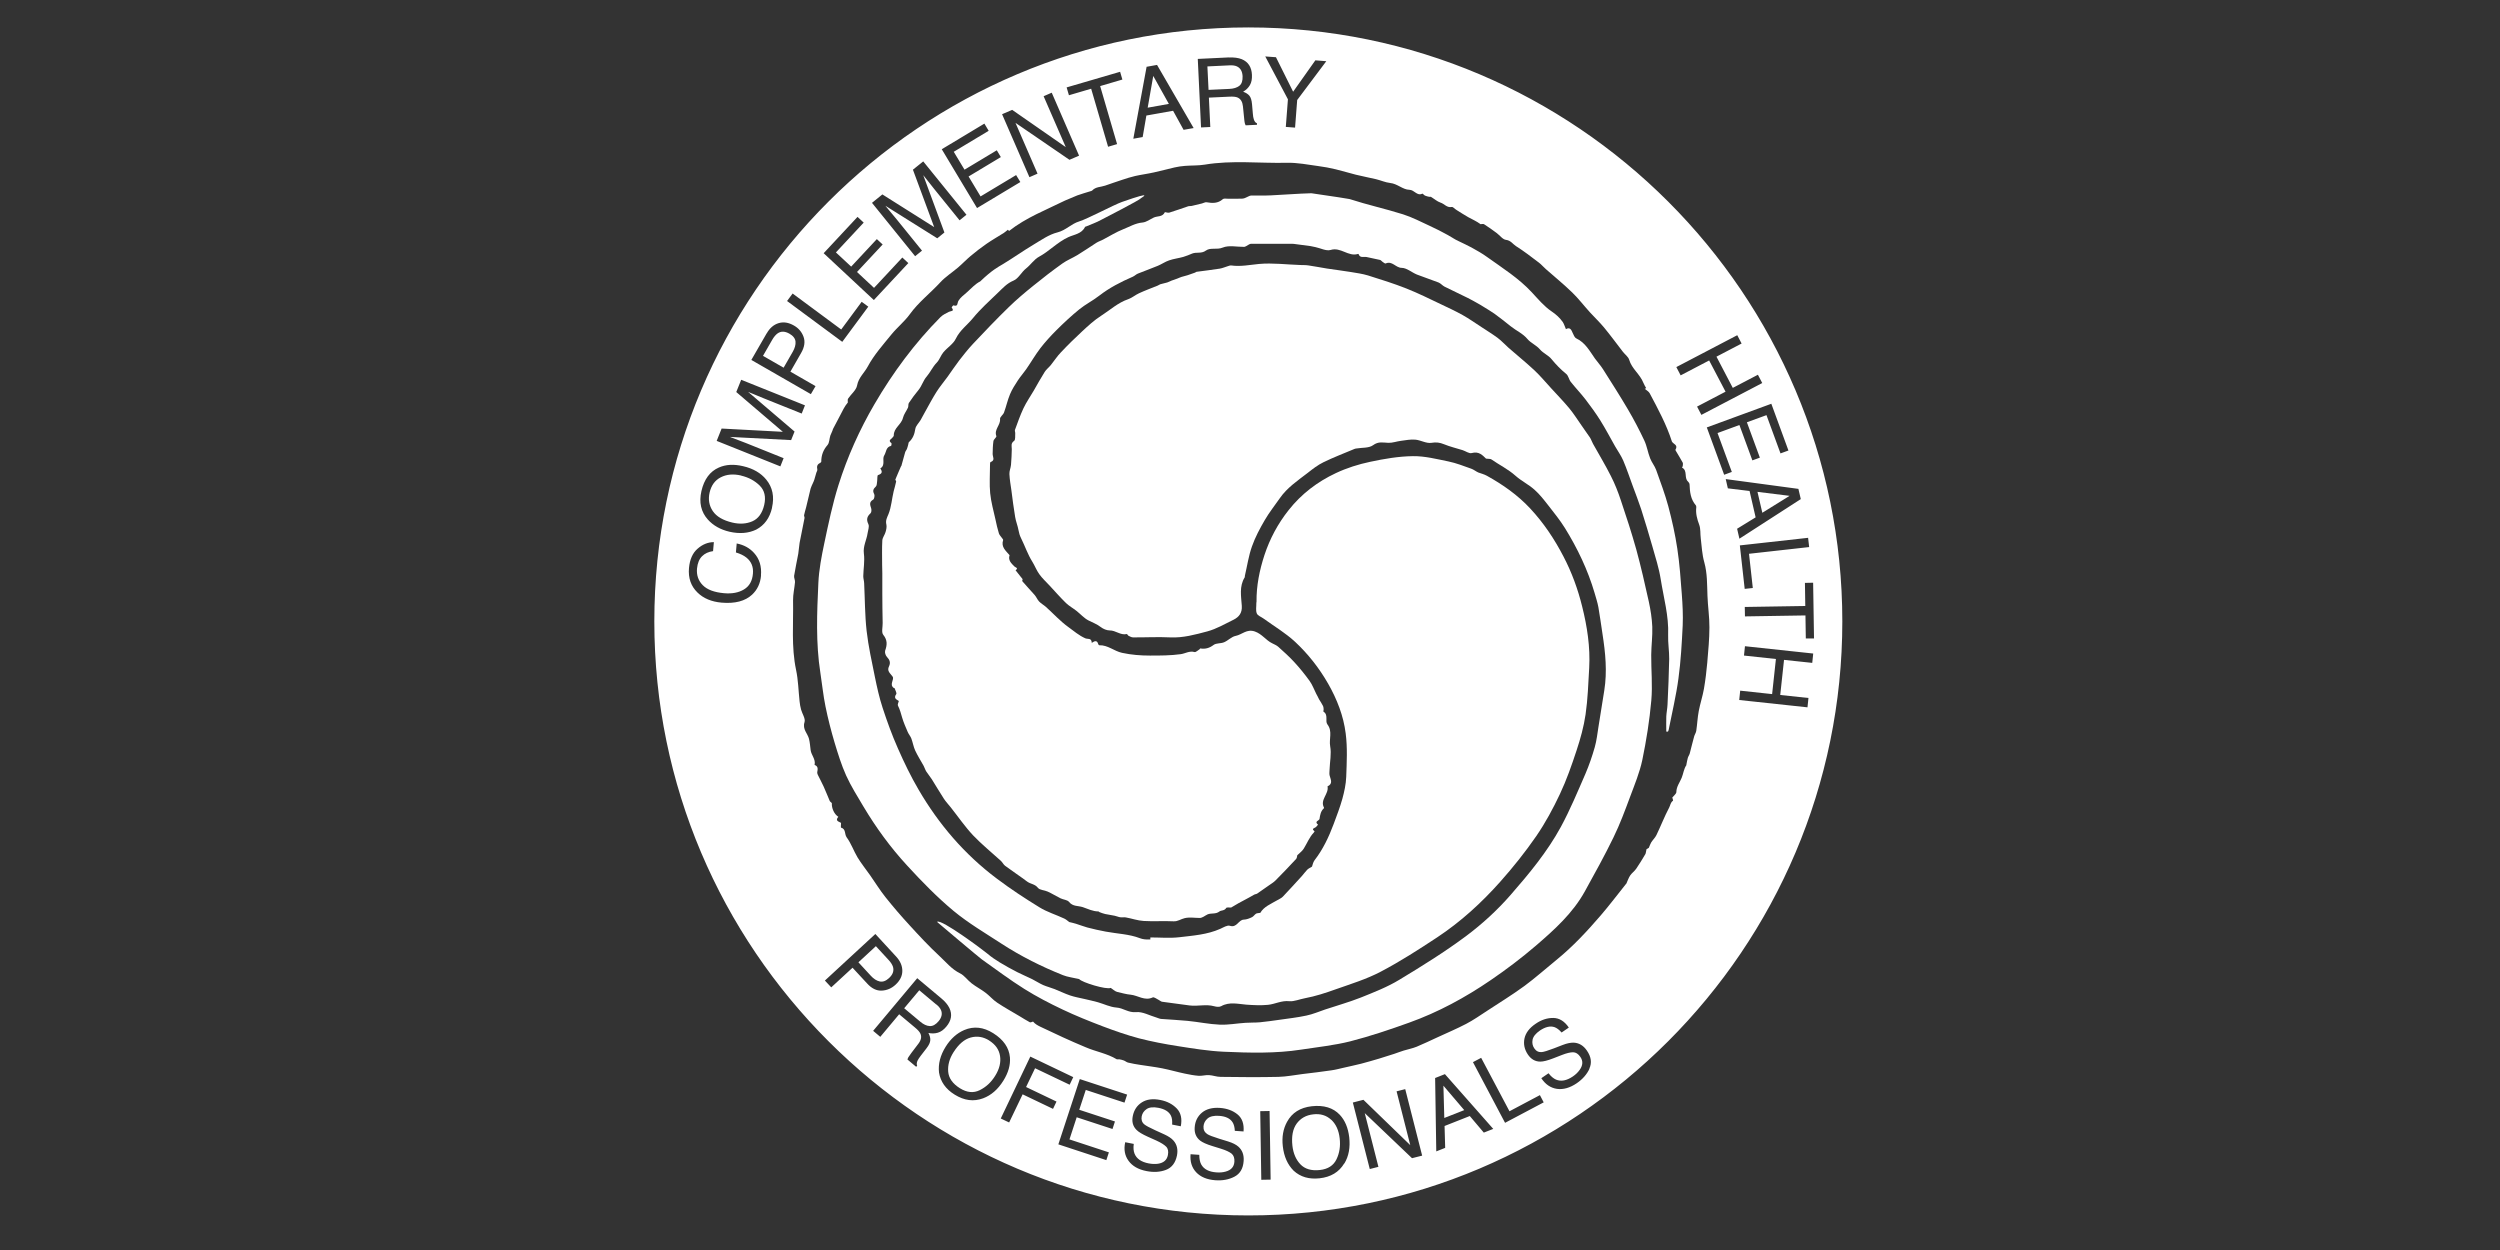 <?xml version="1.0" encoding="UTF-8"?>
<svg xmlns="http://www.w3.org/2000/svg" version="1.1" viewBox="0 0 283.46 141.73">
  <rect x="0" y="0" width="283.46" height="141.73" fill="#333333" stroke="none"/>
  <defs>
    <style>
      .cls-1 {
        fill: #fff;
      }
    </style>
  </defs>
  <g>
    <g id="Layer_1">
      <g>
        <g>
          <path class="cls-1" d="M111.18,31.87c1.32-1.26,1.95-1.57,2.53-1.92,1.16-.7,2.27-1.49,3.44-2.19.89-.53,1.78-1.17,2.75-1.41.95-.24,1.56-.97,2.45-1.24.93-.28,3.95-1.89,4.86-2.21,3.94-1.39,2.1-.43,2.18-.44.05.04-.05-.04,0,0-.19.25-4.27,2.32-4.52,2.46-.55.31-1.15.51-1.73.76-.04.02-.1.02-.11.04-.37.8-1.25.87-1.9,1.17-1.24.57-2.14,1.58-3.32,2.22-.56.3-.94.91-1.46,1.32-.54.42-.87,1.16-1.44,1.39-.75.31-1.22.86-1.76,1.37-.97.94-1.99,1.85-2.84,2.89-.64.78-1.48,1.37-1.94,2.33-.29.6-.96,1-1.41,1.54-.29.35-.43.84-.75,1.17-.47.48-.73,1.1-1.13,1.56-.42.48-.55,1.07-.94,1.54-.39.47-.75.96-1.09,1.47-.09.14-.03.37-.1.53-.18.39-.47.75-.57,1.16-.18.77-1.06,1.14-1.04,2,0,.09-.12.2-.19.28-.17.17-.46.31-.08.58.04.03,0,.31-.04.32-.59.11-.54.72-.77,1.07-.28.42.18,1.12-.45,1.48.26.37.23.6-.26.76-.1.03-.06.47-.1.72-.03.2-.02.45-.14.57-.28.26-.4.48-.19.86.08.16.01.56-.12.63-.49.28-.34.61-.22,1,.05.17.03.45-.08.55-.4.37-.49.71-.24,1.23.13.27-.04.68-.09,1.03-.11.77-.53,1.46-.42,2.31.11.83-.05,1.7-.07,2.56,0,.26.09.52.1.79.09,1.8.08,3.62.28,5.41.2,1.76.59,3.49.94,5.23.24,1.17.5,2.35.87,3.48.51,1.56,1.07,3.11,1.74,4.62.7,1.59,1.46,3.17,2.34,4.67,2.29,3.93,5.21,7.34,8.86,10.08,1.55,1.17,3.18,2.24,4.84,3.26.87.54,1.88.84,2.82,1.28.24.11.44.31.55.39.33.08.56.13.78.2.43.13.84.3,1.28.42.69.18,1.39.34,2.1.47,1.29.24,2.65.28,3.85.74.74.29,1.39.06,2.07.16h-.87c0-.08,0-.16,0-.24,1.09,0,2.18.1,3.25-.02,1.58-.19,3.19-.29,4.69-.96.35-.16.79-.44,1.08-.34.8.26.96-.68,1.58-.7.32-.01.64-.14.93-.28.17-.08.29-.29.45-.39.11-.07.28-.06.49-.1.39-.69,1.2-1.01,1.92-1.43.22-.13.47-.23.64-.41.73-.77,1.44-1.55,2.16-2.34.21-.23.38-.49.6-.71.14-.14.34-.22.54-.35.07-.19.12-.49.28-.71.97-1.25,1.63-2.66,2.18-4.13.35-.94.71-1.88.98-2.84.22-.81.41-1.66.44-2.5.06-1.64.15-3.3-.06-4.92-.25-1.99-.98-3.87-1.99-5.64-1.02-1.78-2.27-3.37-3.75-4.75-1.07-.99-2.35-1.75-3.55-2.62-.27-.2-.69-.34-.79-.6-.14-.35-.04-.79-.05-1.2,0-.04.02-.08.02-.12-.02-1.82.34-3.59.9-5.3.61-1.85,1.52-3.55,2.74-5.09,1.45-1.84,3.27-3.22,5.36-4.2,1.23-.58,2.56-1,3.89-1.28,1.59-.34,3.22-.62,4.84-.64,1.34-.02,2.7.33,4.03.6.88.18,1.73.52,2.58.82.29.1.53.31.8.43.33.12.69.21.99.38,1.8,1,3.47,2.17,4.89,3.69,1.53,1.64,2.76,3.48,3.79,5.47.94,1.8,1.63,3.7,2.11,5.65.57,2.27.93,4.6.8,6.97-.1,1.76-.16,3.53-.41,5.27-.2,1.38-.58,2.75-1.02,4.08-.55,1.67-1.13,3.34-1.88,4.93-.78,1.66-1.66,3.29-2.69,4.79-1.25,1.81-2.63,3.54-4.1,5.19-2.11,2.37-4.46,4.52-7.12,6.28-2.09,1.38-4.2,2.74-6.41,3.9-1.61.85-3.38,1.39-5.11,2-1.14.41-2.3.79-3.48,1.01-.6.11-1.26.39-1.76.34-.91-.1-1.63.33-2.43.41-.8.08-1.64.04-2.47-.02-.9-.07-1.92-.35-2.84.17-.21.12-.55.08-.8.01-.93-.26-1.86.03-2.79-.09-1.04-.14-2.08-.27-3.12-.42-.13-.02-.24-.14-.37-.2-.23-.11-.54-.36-.69-.29-.91.43-1.68-.23-2.51-.31-.46-.04-1-.19-1.51-.31-.26-.06-.47-.29-.74-.46-.48.23-3.27-.62-3.58-1-.72-.17-1.3-.23-1.83-.44-2.43-.97-4.77-2.14-6.97-3.57-1.84-1.2-3.75-2.32-5.43-3.71-1.89-1.57-3.62-3.35-5.28-5.16-1.89-2.05-3.53-4.3-4.96-6.7-.68-1.15-1.4-2.29-1.95-3.5-.54-1.2-.93-2.47-1.31-3.73-.4-1.35-.75-2.71-1.03-4.09-.26-1.26-.38-2.54-.58-3.81-.53-3.39-.39-6.81-.23-10.21.07-1.5.36-3.01.67-4.48.47-2.22.93-4.45,1.61-6.61,1.01-3.21,2.39-6.28,4.09-9.19,2.09-3.58,4.55-6.9,7.47-9.85.26-.26.63-.44.97-.61.21-.11.67-.02.3-.49-.01-.02.17-.26.21-.24.54.18.41-.25.56-.51.22-.38.61-.66.95-.96.5-.44.96-.97,1.53-1.25,0,0-.73.18,0,0Z"></path>
          <path class="cls-1" d="M106.26,104.51c.5-.31,5.2,3.2,5.71,3.63.43.37.91.69,1.4.99.64.39,1.3.75,1.96,1.09.56.29,1.14.52,1.7.8.42.21.82.48,1.25.67.42.18.87.29,1.3.46.59.23,1.16.52,1.76.72.53.18,1.08.27,1.63.4.51.12,1.02.23,1.52.37.7.2,1.39.55,2.1.6.77.05,1.35.6,2.21.52.75-.08,1.55.39,2.32.61.17.05.34.14.52.16,1.01.08,2.02.12,3.02.22,1.22.12,2.43.38,3.65.43.97.04,1.95-.15,2.92-.21.54-.04,1.09-.01,1.63-.06.73-.07,1.46-.18,2.19-.28,1.03-.15,2.06-.26,3.07-.48.73-.15,1.42-.45,2.13-.69,1.36-.45,2.74-.84,4.06-1.36,1.49-.6,3.01-1.19,4.37-2.02,2.58-1.56,5.16-3.16,7.57-4.96,1.82-1.36,3.51-2.91,5.03-4.65,2.11-2.42,4.16-4.89,5.7-7.72,1.05-1.94,1.9-3.99,2.78-6.01.42-.98.77-2,1.06-3.02.22-.77.3-1.57.43-2.37.22-1.36.43-2.72.65-4.07.34-2.14.13-4.26-.2-6.38-.16-1.02-.29-2.05-.47-3.06-.1-.54-.28-1.08-.43-1.61-.77-2.62-1.94-5.06-3.37-7.37-.55-.88-1.21-1.7-1.85-2.52-.5-.64-1-1.29-1.6-1.82-.66-.59-1.49-.99-2.15-1.58-.83-.74-1.82-1.22-2.73-1.85-.12-.08-.31-.05-.61-.09-.36-.34-.78-.87-1.63-.63-.28.08-.68-.22-1.02-.33-.7-.22-1.43-.39-2.11-.67-.49-.2-.89-.25-1.44-.16-.56.09-1.19-.3-1.8-.36-.54-.05-1.09.06-1.63.13-.48.06-.96.24-1.43.23-.61-.02-1.13-.19-1.75.27-.47.34-1.24.26-1.88.37-.07.01-.15.02-.22.05-1.18.5-2.38.95-3.52,1.51-.64.31-1.22.76-1.79,1.21-1.13.87-2.33,1.67-3.16,2.87-.57.82-1.2,1.61-1.7,2.47-.56.96-1.09,1.95-1.46,3-.38,1.07-.54,2.21-.8,3.32-.01.06,0,.14-.02.18-.64,1.03-.4,2.16-.33,3.24.05.79-.31,1.25-.92,1.56-.98.48-1.95,1.05-2.99,1.33-1.36.36-2.74.75-4.2.68-1.4-.07-2.81.01-4.22,0-.17,0-.34-.1-.51-.18-.08-.04-.15-.21-.2-.2-.71.17-1.25-.42-1.95-.41-.33,0-.73-.17-1-.38-.43-.34-.93-.51-1.39-.75-.51-.26-.91-.73-1.37-1.09-.39-.31-.84-.55-1.19-.89-.64-.63-1.24-1.31-1.85-1.97-.4-.43-.84-.83-1.18-1.31-.31-.43-.5-.95-.78-1.4-.53-.84-.83-1.77-1.27-2.65-.16-.32-.24-.6-.3-.93-.09-.51-.3-.99-.38-1.5-.17-.99-.29-1.99-.42-2.98-.09-.63-.2-1.25-.23-1.88-.02-.34.15-.69.18-1.04.05-.59.08-1.19.09-1.78,0-.34-.14-.66.26-.94.17-.12.11-.56.13-.86.01-.13-.07-.28-.03-.39.3-.82.59-1.65.96-2.44.33-.7.78-1.34,1.17-2.01.41-.71.8-1.43,1.24-2.12.18-.29.47-.5.69-.77.39-.48.72-1.01,1.15-1.45.78-.83,1.6-1.63,2.43-2.4.67-.62,1.35-1.25,2.12-1.74,1.02-.65,1.91-1.49,3.09-1.89.43-.15.8-.48,1.22-.67.69-.32,1.41-.58,2.12-.87.1-.04.19-.12.29-.15.26-.08.52-.12.78-.2.17-.05.33-.15.49-.21.21-.08.43-.15.65-.23.16-.06.32-.14.48-.19.23-.07.46-.12.68-.19.29-.09.57-.2.86-.3.06-.02.1-.08.16-.09.88-.12,1.76-.22,2.64-.36.3-.05.59-.18.89-.27.14-.04.28-.11.41-.09,1.07.15,2.1-.07,3.15-.17,1.55-.14,3.13.07,4.7.12.31.01.62,0,.93.05.7.1,1.39.24,2.08.35.89.14,1.79.24,2.68.39.66.11,1.33.2,1.96.39,1.47.46,2.94.92,4.38,1.49,1.31.52,2.58,1.15,3.86,1.76.84.4,1.69.79,2.51,1.25.73.41,1.42.9,2.13,1.36.62.41,1.26.8,1.85,1.24.44.33.81.75,1.22,1.11.98.86,2,1.68,2.95,2.57.67.63,1.26,1.35,1.89,2.03.69.76,1.41,1.49,2.06,2.28.51.62.94,1.31,1.41,1.98.31.44.62.87.92,1.32.14.22.21.47.34.7.68,1.22,1.4,2.41,2.03,3.66.45.88.82,1.82,1.13,2.76.62,1.84,1.22,3.68,1.74,5.54.54,1.97.99,3.96,1.43,5.95.2.93.35,1.88.39,2.83.04,1.06-.11,2.13-.12,3.2-.01,1.72.16,3.46.01,5.16-.2,2.26-.56,4.52-1.02,6.75-.3,1.42-.87,2.79-1.38,4.16-.58,1.56-1.16,3.13-1.89,4.62-1,2.06-2.11,4.06-3.22,6.07-1.38,2.52-3.49,4.41-5.62,6.24-1.62,1.39-3.33,2.68-5.09,3.88-2.88,1.97-5.94,3.63-9.23,4.81-2.2.79-4.42,1.54-6.68,2.12-1.82.46-3.71.65-5.57.94-2.91.45-5.85.37-8.78.24-1.75-.08-3.5-.37-5.23-.64-1.47-.23-2.94-.51-4.38-.88-1.39-.37-2.76-.85-4.11-1.36-1.54-.59-3.07-1.2-4.56-1.91-1.48-.7-2.94-1.46-4.33-2.33-1.66-1.04-3.22-2.22-4.82-3.35-.36-.26-4.69-3.92-5.03-4.21Z"></path>
          <path class="cls-1" d="M101.91,79.48c-.2-.15-.65-.27-.29-.78.08-.12-.11-.44-.19-.67,0-.02-.08-.02-.11-.04-.51-.4.11-.94-.11-1.27-.26-.38-.68-.62-.41-1.17.2-.41.08-.74-.24-1.07-.15-.16-.26-.5-.2-.7.23-.65.28-1.19-.21-1.8-.23-.28-.06-.88-.07-1.34-.02-1.11-.04-2.22-.04-3.33,0-.77,0-1.55,0-2.32,0-.32-.01-.63-.02-.95,0-.92-.03-1.84.02-2.76.02-.33.28-.63.37-.96.08-.27.15-.59.09-.85-.11-.46.07-.77.24-1.18.33-.81.38-1.74.59-2.6.1-.36.2-.73.28-1.1.01-.06-.11-.17-.09-.22.2-.5.43-1,.64-1.5,0-.02.04-.02.04-.04.14-.52.28-1.04.43-1.55.04-.14.16-.26.21-.4.07-.17.1-.35.15-.52.02-.08.02-.19.07-.23.44-.4.63-.89.72-1.49.05-.36.4-.67.6-1.01.18-.31.34-.64.52-.95.42-.75.82-1.51,1.28-2.24.38-.6.84-1.14,1.26-1.72.44-.61.85-1.24,1.31-1.84.5-.65,1.01-1.29,1.57-1.89,1.32-1.4,2.65-2.8,4.03-4.14.89-.87,1.85-1.68,2.82-2.46,1.07-.87,2.16-1.71,3.28-2.51.53-.38,1.15-.62,1.71-.96.73-.44,1.43-.93,2.15-1.39.23-.15.51-.23.75-.36.77-.4,1.5-.87,2.3-1.18.71-.28,1.37-.69,2.18-.76.44-.04.85-.36,1.27-.56.41-.2.99-.04,1.26-.6.02-.05.35.09.5.04.72-.22,1.43-.48,2.15-.72.12-.04.27-.01.39-.04.39-.09.78-.18,1.17-.28.17-.04.36-.16.51-.14.67.12,1.3.15,1.86-.35.11-.1.36-.05.55-.05.57,0,1.13.02,1.7-.01.23-.02.45-.17.67-.26.09-.04.19-.09.28-.09.75-.01,1.51.02,2.26-.02,1.53-.07,3.05-.2,4.58-.24,4.33.66,2.39.33,4.33.66,2,.65,4.06,1.1,6.06,1.73,1.04.33,2.03.85,3.03,1.31.7.32,1.38.67,2.05,1.04.41.22.79.5,1.2.68.5.25,1.01.47,1.5.74.61.34,1.22.68,1.78,1.09,1.73,1.24,3.55,2.38,5.02,3.96.72.77,1.41,1.61,2.27,2.19.52.35.92.72,1.26,1.2.16.24.24.54.36.81.45-.26.61.05.77.44.1.23.22.52.41.61,1.02.48,1.51,1.43,2.11,2.28.3.42.65.79.92,1.22.96,1.52,1.93,3.03,2.84,4.58.67,1.14,1.28,2.31,1.84,3.5.3.64.4,1.36.66,2.02.18.46.51.85.68,1.31.49,1.37,1,2.73,1.38,4.13.42,1.58.78,3.19,1.02,4.8.26,1.71.38,3.44.51,5.17.09,1.18.15,2.37.1,3.55-.1,2-.21,4.01-.48,5.99-.26,1.96-.73,3.89-1.11,5.83-.01.07-.05.13-.08.2h-.19c0-.57-.02-1.14,0-1.7.02-.45.12-.91.14-1.36.08-1.72.16-3.45.19-5.18.01-.9-.15-1.81-.12-2.71.09-2.16-.51-4.22-.84-6.32-.2-1.27-.6-2.5-.95-3.74-.4-1.41-.83-2.82-1.27-4.21-.29-.89-.64-1.77-.96-2.65-.35-.95-.67-1.92-1.07-2.86-.24-.56-.61-1.07-.92-1.61-.56-.99-1.09-2-1.69-2.96-.51-.81-1.08-1.59-1.66-2.35-.53-.69-1.13-1.31-1.67-1.99-.22-.27-.27-.7-.52-.91-.62-.5-1.16-1.06-1.67-1.68-.35-.44-.95-.67-1.31-1.1-.42-.49-1.04-.73-1.41-1.17-.54-.65-1.28-.95-1.9-1.45-.61-.49-1.22-.97-1.85-1.43-.41-.29-.85-.54-1.28-.81-.2-.12-.39-.25-.59-.35-.38-.21-.75-.43-1.14-.62-.88-.44-1.77-.85-2.65-1.29-.24-.12-.43-.37-.68-.47-.81-.32-1.64-.58-2.45-.9-.59-.24-1.15-.75-1.72-.76-.69,0-1.08-.83-1.82-.5-.08.04-.25-.11-.37-.19-.1-.06-.17-.19-.28-.21-.51-.12-1.02-.23-1.53-.33-.32-.06-.73.15-.9-.33,0-.01-.04-.03-.06-.02-1.1.35-1.96-.81-3.11-.45-.49.15-1.14-.2-1.71-.32-.19-.04-.39-.09-.58-.12-.56-.08-1.11-.15-1.67-.22-.14-.02-.29-.04-.43-.04-1.54,0-3.09,0-4.63,0-.17,0-.34.16-.52.25-.09.04-.18.1-.27.1-.81.01-1.72-.21-2.42.08-.67.28-1.39-.04-1.91.34-.51.38-1.07.14-1.56.34-.33.14-.67.28-1.01.38-.53.15-1.08.21-1.6.39-.45.15-.85.44-1.29.62-.74.31-1.51.58-2.25.88-.2.08-.37.26-.57.35-1.36.59-2.67,1.26-3.85,2.18-.71.55-1.53.96-2.22,1.52-.91.74-1.78,1.55-2.61,2.38-.64.64-1.26,1.32-1.81,2.03-.58.76-1.06,1.6-1.61,2.39-.3.43-.65.82-.94,1.26-.33.5-.66,1.02-.89,1.57-.28.67-.43,1.39-.68,2.07-.1.27-.47.5-.45.73.07.7-.7,1.19-.42,1.94.05.13-.3.36-.33.57-.07.48-.08.97-.09,1.46,0,.33.32.73-.24.92-.06.02-.06.27-.06.41,0,1.04-.08,2.09.02,3.12.1,1,.38,1.99.6,2.98.11.53.23,1.06.39,1.58.06.19.23.34.34.51.05.08.16.18.14.24-.26.79.3,1.21.73,1.72-.19.57.19.92.55,1.28.12.12.5.16.13.43.25.31.5.62.8,1.01,0,0-.08.19-.02.25.45.53.93,1.02,1.38,1.54.2.23.31.53.51.74.23.24.53.4.78.62.84.76,1.6,1.6,2.51,2.26.63.46,1.24.98,1.94,1.29.29.13.71-.08.74.52.34-.24.61-.31.73.14.01.05.08.13.13.13.96-.03,1.66.66,2.57.86,1.06.23,2.1.31,3.16.31,1.17,0,2.35,0,3.5-.16.51-.07.97-.4,1.56-.24.15.04.38-.2.58-.32.03-.02.05-.1.07-.09.57.1,1.04-.04,1.52-.4.3-.22.81-.14,1.18-.3.46-.19.84-.63,1.31-.72.72-.14,1.26-.82,2.18-.5.83.29,1.25,1,1.97,1.34.24.12.5.23.69.4.61.55,1.23,1.1,1.79,1.71.63.68,1.22,1.41,1.76,2.16.32.44.5.97.75,1.46.1.2.22.38.32.62.15.24.31.48.44.74.06.11.07.26.08.39,0,.09-.05.25-.02.27.59.36.15,1.06.45,1.45.6.78.16,1.65.31,2.47.16.85-.04,1.77-.07,2.65,0,.23-.05.47.01.68.12.46.4.92-.24,1.22.18.86-.89,1.51-.4,2.41,0,.02.01.05,0,.06-.37.33-.44.76-.51,1.22-.03.21-.64.27-.17.65-.08.09-.14.2-.24.28-.16.13-.57.16-.15.47,0,0-.04.1-.08.14-.51.53-.76,1.21-1.14,1.82-.18.3-.49.51-.74.76-.03.11-.03.31-.13.42-.77.83-1.55,1.65-2.35,2.45-.21.21-.47.36-.71.53-.45.32-.9.64-1.36.95-.09.06-.21.05-.3.1-.6.33-1.19.67-1.8.98-.29.17-.57.34-.85.5-.18.01-.5-.05-.56.05-.2.33-.58.25-.76.39-.43.34-.92.16-1.34.33-.17.07-.31.19-.47.27-.12.06-.26.13-.39.14-.58,0-1.19-.11-1.74.02-.42.09-.78.39-1.28.36-1.13-.06-2.26.03-3.38-.04-.68-.04-1.34-.28-2.01-.4-.21-.04-.44.01-.65-.02-.21-.03-.41-.13-.62-.17-.36-.08-.73-.12-1.09-.2-.23-.05-.44-.14-.66-.22-.04-.01-.06-.07-.09-.07-.64,0-1.2-.29-1.79-.49-.52-.17-1.12-.05-1.55-.59-.19-.24-.65-.25-.97-.41-.49-.24-.96-.54-1.45-.76-.36-.17-.9-.16-1.11-.43-.33-.43-.83-.42-1.21-.7-.82-.62-1.68-1.18-2.5-1.79-.19-.14-.3-.39-.48-.56-1.05-.96-2.17-1.86-3.15-2.89-.93-.99-1.7-2.12-2.54-3.18-.26-.33-.55-.63-.78-.98-.47-.72-.91-1.48-1.37-2.21-.19-.3-.43-.57-.62-.87-.13-.2-.19-.44-.3-.64-.32-.58-.68-1.14-.96-1.74-.2-.43-.27-.92-.44-1.37-.1-.26-.3-.48-.41-.74-.22-.52-.46-1.05-.62-1.59-.14-.48-.26-.95-.49-1.4-.06-.12.06-.34.12-.58Z"></path>
        </g>
        <g>
          <path class="cls-1" d="M100.82,110.88c.42-.39.56-.81.43-1.26-.08-.24-.25-.52-.53-.81l-1.41-1.53-1.98,1.83,1.41,1.53c.32.35.65.56,1,.64.35.08.71-.05,1.08-.4Z"></path>
          <path class="cls-1" d="M150.93,126.96c-.54-.5-1.22-.71-2.04-.61-.8.09-1.42.44-1.87,1.05-.44.61-.6,1.45-.48,2.52.1.86.4,1.56.9,2.09s1.24.76,2.21.65c.92-.1,1.55-.51,1.89-1.22.34-.71.46-1.49.36-2.36-.1-.91-.42-1.62-.96-2.12Z"></path>
          <path class="cls-1" d="M112.17,117.98c-.68-.43-1.39-.54-2.11-.34-.73.2-1.37.76-1.95,1.67-.46.73-.66,1.46-.6,2.2.06.73.5,1.36,1.33,1.88.79.49,1.53.57,2.24.22s1.29-.88,1.75-1.62c.49-.78.67-1.53.56-2.25-.11-.73-.52-1.31-1.22-1.75Z"></path>
          <path class="cls-1" d="M106.15,113.89l-1.92-1.61-1.71,2.04,1.82,1.52c.37.31.72.48,1.07.5s.68-.16,1.01-.55c.35-.42.45-.84.28-1.25-.09-.22-.27-.44-.54-.66Z"></path>
          <polygon class="cls-1" points="130.76 8.61 130.13 12.21 132.53 11.78 130.76 8.61"></polygon>
          <path class="cls-1" d="M139.39,10.08c.48-.02.86-.14,1.13-.35.27-.21.39-.57.37-1.09-.03-.55-.24-.92-.64-1.11-.21-.1-.5-.14-.85-.12l-2.5.12.13,2.66,2.37-.11Z"></path>
          <path class="cls-1" d="M84.04,53.92c-.89-.21-1.66-.14-2.32.2s-1.07.91-1.26,1.72c-.18.78-.06,1.49.36,2.11.42.62,1.16,1.05,2.21,1.3.84.2,1.6.15,2.27-.14s1.13-.91,1.35-1.86c.21-.91.04-1.64-.51-2.19-.56-.55-1.25-.93-2.1-1.13Z"></path>
          <path class="cls-1" d="M90.2,38.74c-.03-.35-.26-.66-.7-.91-.5-.28-.94-.3-1.33-.03-.21.15-.42.39-.62.74l-1.04,1.81,2.34,1.34,1.04-1.81c.23-.41.34-.79.31-1.14Z"></path>
          <path class="cls-1" d="M141.54,3.11c-37.14,0-67.35,30.21-67.35,67.35s30.21,67.35,67.35,67.35,67.35-30.21,67.35-67.35S178.68,3.11,141.54,3.11ZM205.68,72.39h-.93s-.04-2.61-.04-2.61l-6.86.11-.02-1.07,6.86-.11-.04-2.62.93-.02.1,6.31ZM205.12,62.03l-6.81.76.43,3.88-.92.1-.55-4.93,7.74-.86.12,1.05ZM196.98,38.01l.49.94-2.85,1.49,1.85,3.54,2.85-1.49.49.94-6.9,3.61-.49-.94,3.23-1.69-1.86-3.54-3.23,1.69-.49-.94,6.9-3.61ZM144.68,6.5l1.94,3.9,2.52-3.56,1.24.1-3.3,4.4-.24,3.13-1.05-.08.24-3.13-2.57-4.86,1.23.09ZM139.34,6.52c.58-.03,1.07.04,1.45.19.73.3,1.12.89,1.16,1.78.02.47-.05.85-.23,1.16-.18.31-.44.56-.77.75.31.11.55.26.71.45.16.19.26.52.3.97l.09,1.04c.02.3.06.51.11.66.07.24.19.4.36.46v.17s-1.28.06-1.28.06c-.04-.06-.07-.15-.1-.25-.03-.11-.05-.31-.08-.61l-.13-1.29c-.05-.51-.25-.84-.6-1-.2-.09-.51-.12-.93-.1l-2.33.11.16,3.33-1.05.05-.37-7.77,3.53-.17ZM130.02,7.57l1.17-.21,4.15,7.16-1.14.2-1.19-2.16-3.03.54-.42,2.44-1.06.19,1.51-8.18ZM127,8.13l.26.89-2.52.74,1.92,6.58-1.02.3-1.92-6.58-2.52.74-.26-.89,6.06-1.77ZM114.77,12.46l6.07,4.22-2.51-5.77.92-.4,3.1,7.14-1.09.47-6.12-4.19,2.5,5.76-.92.4-3.1-7.14,1.14-.49ZM111.61,14.01l.49.82-3.96,2.38,1.22,2.03,3.66-2.2.46.77-3.66,2.2,1.36,2.26,4.03-2.42.48.79-4.91,2.95-4-6.67,4.84-2.91ZM100.04,22.04l5.88,3.71-2.41-6.51,1.17-.94,4.9,6.05-.78.63-2.89-3.57c-.1-.12-.26-.33-.49-.62s-.47-.6-.74-.93l2.4,6.5-.81.66-5.88-3.69.15.19c.12.15.31.37.56.67.25.3.44.52.55.66l2.89,3.57-.78.63-4.89-6.05,1.17-.95ZM97.23,24.59l.7.65-3.15,3.38,1.73,1.61,2.91-3.12.66.61-2.91,3.12,1.93,1.8,3.21-3.44.68.63-3.91,4.19-5.69-5.31,3.85-4.13ZM89.87,33.28l5.51,4.08,2.32-3.14.75.55-2.95,3.99-6.26-4.63.63-.85ZM86.94,37.79c.34-.6.79-.98,1.34-1.15.55-.17,1.13-.08,1.74.27.53.3.89.73,1.09,1.28.2.55.11,1.17-.28,1.84l-1.21,2.11,2.85,1.64-.53.91-6.75-3.88,1.74-3.02ZM86.29,65.26c-.08.89-.42,1.61-1.02,2.17-.79.73-1.94,1.03-3.45.9-1.14-.1-2.06-.48-2.74-1.15-.74-.72-1.06-1.64-.96-2.78.09-.97.41-1.7.98-2.19.56-.49,1.18-.74,1.84-.74l-.09,1.02c-.51.07-.93.26-1.25.58-.32.32-.51.78-.57,1.39-.07.75.15,1.38.65,1.89.5.51,1.3.81,2.41.91.91.08,1.66-.06,2.27-.43s.94-.96,1.01-1.79c.07-.76-.18-1.37-.74-1.82-.3-.24-.69-.43-1.19-.58l.09-1.02c.81.16,1.47.52,1.97,1.08.61.67.87,1.52.78,2.55ZM87.54,57.57c-.27,1.17-.87,1.99-1.8,2.48-.88.42-1.89.5-3.03.24-1.02-.24-1.84-.7-2.45-1.38-.78-.87-1.02-1.95-.73-3.23.31-1.34.97-2.23,1.98-2.67.79-.35,1.7-.4,2.75-.15,1.13.26,2.01.77,2.62,1.52.72.88.94,1.94.65,3.19ZM82.97,49.62c.18.07.45.17.81.31s.63.24.81.31l4.26,1.71-.37.93-7.22-2.89.56-1.4,6.94.37-5.28-4.51.56-1.39,7.23,2.9-.37.93-4.26-1.71c-.15-.06-.39-.16-.73-.3s-.7-.29-1.09-.45l5.27,4.5-.39.97-6.93-.36.22.09ZM96.67,109.72l-2.42,2.23-.72-.77,5.72-5.28,2.36,2.56c.47.51.7,1.05.7,1.62,0,.58-.26,1.1-.78,1.58-.45.41-.96.63-1.55.66-.59.03-1.15-.24-1.67-.82l-1.65-1.78ZM105.27,117.13c.15.29.23.56.21.81-.01.25-.15.56-.43.92l-.64.83c-.18.23-.3.42-.37.56-.11.23-.12.43-.05.58l-.11.13-.99-.83c.02-.07.05-.16.1-.25.05-.09.17-.26.35-.5l.79-1.04c.31-.41.39-.79.23-1.14-.09-.2-.29-.43-.62-.7l-1.79-1.5-2.14,2.56-.81-.68,5-5.97,2.71,2.27c.45.37.76.75.94,1.12.34.72.22,1.42-.35,2.1-.3.36-.62.59-.96.69s-.7.11-1.08.03ZM111.47,124.53c-1.07.4-2.14.26-3.23-.42-1.02-.63-1.6-1.47-1.77-2.5-.11-.97.14-1.95.76-2.94.56-.89,1.26-1.52,2.1-1.88,1.08-.46,2.18-.34,3.29.36,1.16.73,1.79,1.64,1.89,2.74.07.86-.18,1.74-.75,2.65-.62.99-1.38,1.65-2.29,1.99ZM119.4,125.73l-3.45-1.65-1.53,3.19-.95-.45,3.35-7.02,4.87,2.33-.41.86-3.92-1.87-1.02,2.13,3.45,1.65-.4.84ZM126.42,127.15l-.28.86-4.06-1.33-.82,2.51,4.47,1.47-.29.88-5.44-1.79,2.43-7.4,5.37,1.76-.3.91-4.39-1.44-.74,2.25,4.06,1.33ZM133.87,127.7l-.97-.19c.03-.42-.01-.75-.13-1-.22-.46-.7-.76-1.42-.9-.58-.11-1.03-.07-1.34.14s-.49.48-.56.82c-.07.37.02.68.29.91.18.15.6.38,1.26.68l.99.45c.48.22.83.45,1.06.71.4.45.53,1.02.4,1.69-.17.84-.59,1.39-1.26,1.64-.67.25-1.4.29-2.2.13-.93-.18-1.6-.57-2.03-1.16-.43-.59-.56-1.29-.38-2.11l.97.19c-.06.44-.03.81.09,1.11.23.57.76.94,1.6,1.1.37.07.73.09,1.06.04.64-.1,1.01-.42,1.12-.98.08-.42.02-.74-.2-.96-.22-.22-.59-.45-1.11-.69l-.96-.43c-.62-.28-1.06-.54-1.29-.78-.41-.41-.55-.93-.42-1.57.14-.69.48-1.2,1.03-1.55.55-.35,1.25-.44,2.09-.27.78.15,1.4.48,1.87.97.47.49.62,1.17.45,2.02ZM136.89,128.59c.19.13.64.3,1.34.52l1.04.32c.5.16.88.35,1.14.58.45.4.65.94.6,1.63-.06.86-.41,1.45-1.05,1.78-.64.33-1.36.46-2.17.4-.94-.07-1.66-.37-2.16-.9-.5-.53-.71-1.21-.64-2.05l.99.07c0,.44.07.81.22,1.09.3.54.87.84,1.72.9.38.03.73,0,1.05-.09.62-.17.95-.54.99-1.11.03-.42-.08-.73-.32-.93-.25-.19-.64-.38-1.19-.55l-1-.31c-.65-.2-1.11-.41-1.38-.62-.45-.36-.66-.86-.61-1.5.05-.7.33-1.25.83-1.67.5-.41,1.18-.59,2.04-.53.79.06,1.45.3,1.98.73.53.43.76,1.08.69,1.94l-.99-.07c-.02-.42-.11-.75-.26-.98-.28-.43-.79-.67-1.52-.72-.59-.04-1.03.06-1.31.3-.28.24-.43.54-.46.88-.03.38.11.67.4.87ZM143.01,133.77l-.12-7.78,1.06-.02.12,7.78-1.07.02ZM152.41,131.92c-.59.98-1.52,1.54-2.79,1.68-1.19.13-2.17-.15-2.94-.86-.69-.69-1.1-1.61-1.23-2.77-.12-1.05.04-1.97.48-2.77.56-1.03,1.49-1.62,2.8-1.77,1.36-.15,2.43.17,3.18.97.59.63.94,1.47,1.07,2.54.13,1.16-.05,2.15-.55,2.98ZM160.11,131.33l-5.37-5.12,1.55,6.09-.98.25-1.92-7.54,1.2-.31,5.31,5.14-1.55-6.1.98-.25,1.92,7.54-1.15.29ZM168.24,128.42l-1.59-1.88-2.86,1.13.07,2.48-1.01.4-.13-8.32,1.11-.44,5.48,6.21-1.07.42ZM170.65,127.31l-3.64-6.88.93-.49,3.21,6.06,3.45-1.83.43.82-4.38,2.32ZM180.23,121.16c-.3.65-.78,1.2-1.45,1.66-.78.53-1.53.74-2.25.64-.72-.11-1.31-.51-1.77-1.21l.82-.56c.27.35.55.59.85.72.57.24,1.2.12,1.91-.36.31-.21.57-.46.76-.73.38-.52.41-1.02.09-1.48-.24-.35-.52-.53-.83-.53-.31,0-.74.1-1.27.31l-.98.38c-.64.25-1.13.37-1.46.37-.58,0-1.05-.27-1.41-.8-.39-.58-.52-1.18-.39-1.82.14-.64.56-1.2,1.28-1.68.65-.45,1.32-.66,2-.65.68.01,1.27.38,1.75,1.09l-.82.56c-.28-.32-.55-.52-.81-.61-.48-.16-1.03-.03-1.64.38-.49.34-.77.69-.84,1.05-.07.36,0,.69.19.97.21.32.5.46.85.43.23-.02.69-.16,1.37-.42l1.01-.39c.49-.19.91-.27,1.25-.26.6.03,1.1.33,1.49.9.49.71.58,1.39.28,2.04ZM193.58,75.11c-.09,1-.21,2-.38,2.99-.15.85-.43,1.68-.59,2.53-.14.74-.17,1.49-.28,2.23-.03.22-.18.42-.24.64-.18.64-.33,1.29-.5,1.93-.05.18-.17.33-.22.51-.07.25-.11.5-.16.75,0,.02,0,.05,0,.06-.3.44-.34.96-.53,1.43-.22.54-.6,1-.61,1.63,0,.19-.26.37-.46.62.02.09.12.33.08.36-.29.2-.29.51-.43.77-.54,1.02-.95,2.1-1.45,3.13-.14.29-.4.53-.58.81-.1.16-.16.35-.28.63-.07.04-.25.14-.26.15-.07.29-.07.45-.13.56-.33.56-.67,1.12-1.04,1.66-.19.28-.49.48-.68.76-.19.28-.29.61-.43.91-.01.03-.04.05-.06.07-.95,1.19-1.87,2.41-2.86,3.56-1.54,1.79-3.15,3.52-4.99,5.02-1.22.99-2.39,2.04-3.65,2.97-1.37,1-2.83,1.9-4.25,2.83-.78.51-1.54,1.04-2.36,1.47-1.07.56-2.19,1.03-3.29,1.54-.77.35-1.54.73-2.32,1.05-.47.19-.99.29-1.48.44-.36.11-.71.25-1.07.37-.57.19-1.14.37-1.71.54-.68.2-1.36.4-2.05.58-.67.17-1.36.31-2.04.47-.44.1-.88.22-1.33.28-1.09.16-2.18.29-3.27.42-.91.11-1.82.3-2.73.32-2.18.05-4.37.03-6.56,0-.44,0-.88-.18-1.32-.2-.38-.02-.77.1-1.15.08-.53-.04-1.06-.14-1.58-.25-.86-.18-1.71-.43-2.57-.6-.82-.16-1.66-.26-2.49-.39-.46-.07-.93-.15-1.38-.26-.17-.04-.31-.18-.48-.24-.16-.06-.33-.1-.5-.13-.1-.02-.23.03-.31-.01-1.09-.66-2.37-.86-3.52-1.36-.86-.36-1.71-.73-2.56-1.12-.85-.39-1.69-.79-2.54-1.19-.31-.15-.62-.31-.86-.6-.12.03-.28.13-.36.08-.39-.21-.77-.45-1.15-.68-.85-.51-1.73-.99-2.55-1.54-.49-.32-.87-.79-1.34-1.14-.5-.38-1.07-.67-1.57-1.06-.46-.35-.81-.89-1.31-1.13-.96-.47-1.6-1.29-2.34-1.97-1.18-1.09-2.28-2.28-3.37-3.47-.95-1.03-1.86-2.09-2.73-3.18-.64-.8-1.17-1.67-1.76-2.51-.47-.67-.99-1.31-1.41-2-.45-.75-.73-1.6-1.25-2.3-.25-.35-.06-.94-.63-1.09-.04-.01,0-.32,0-.54-.21-.14-.72-.2-.31-.69-.46-.28-.77-.99-.73-1.52,0-.08-.19-.16-.24-.27-.23-.53-.44-1.08-.68-1.61-.21-.46-.45-.9-.67-1.35-.04-.09-.08-.2-.07-.29.06-.34.14-.68-.3-.84.15-.64-.38-1.11-.45-1.69-.05-.42-.08-.84-.18-1.25-.15-.63-.77-1.09-.51-1.91.13-.39-.26-.94-.39-1.42-.08-.3-.14-.62-.17-.93-.13-1.19-.15-2.41-.4-3.58-.55-2.61-.29-5.25-.34-7.87-.01-.69.16-1.38.22-2.07.02-.24-.13-.49-.1-.72.13-.84.32-1.67.47-2.5.07-.41.08-.82.15-1.23.18-.94.38-1.88.56-2.82.02-.1-.07-.23-.05-.33.06-.3.15-.58.23-.88.17-.71.33-1.42.51-2.13.06-.21.17-.41.26-.62.06-.13.12-.26.16-.39.08-.26.16-.53.23-.79.04-.13.14-.26.11-.38-.07-.32-.02-.56.29-.71.07-.03.16-.11.16-.17,0-.72.22-1.32.71-1.88.22-.26.2-.72.32-1.08.09-.25.23-.47.3-.74.27-.51.54-1.02.81-1.54.26-.51.5-1.02.87-1.46,0-.15-.04-.34.03-.44.34-.51.92-.95,1.02-1.49.16-.89.83-1.44,1.21-2.15.7-1.31,1.73-2.46,2.68-3.63.65-.8,1.48-1.46,2.09-2.3.99-1.37,2.32-2.38,3.45-3.61.59-.64,1.35-1.12,2.02-1.69.48-.41.92-.88,1.41-1.29.58-.49,1.19-.96,1.81-1.39.64-.44,1.32-.83,1.97-1.24.16-.1.3-.24.46-.36.06.06.12.13.13.14,1.93-1.52,4.19-2.38,6.35-3.45.46-.19.92-.38,1.38-.58.06-.03,1.41-.46,1.48-.47.08-.02.17-.04.22-.09.4-.43.97-.38,1.46-.55.66-.22,1.31-.46,1.97-.67.47-.15.94-.31,1.43-.42.71-.16,1.43-.25,2.14-.41.78-.17,1.55-.38,2.32-.56.4-.09.8-.15,1.2-.18.74-.06,1.5-.02,2.23-.14,3.1-.52,6.21-.14,9.32-.21,1.18-.03,2.37.21,3.55.37.67.09,1.34.21,1.99.37.76.18,1.51.42,2.28.61.76.19,1.53.33,2.29.51.54.13,1.06.37,1.6.43.82.08,1.44.76,2.17.77.59.01.87.74,1.48.44.05-.02.19.17.3.22.15.07.32.1.49.14.06.01.14-.02.18,0,.37.22.71.53,1.1.66.43.13.71.6,1.26.49.16-.03.38.26.56.35.44.27.87.56,1.32.81.47.26.97.47,1.38.79.13,0,.3-.05.4,0,.49.31.96.65,1.42.99.37.27.7.75,1.08.79.55.07.77.48,1.13.71.9.57,1.76,1.23,2.61,1.88.28.21.5.49.77.72,1,.88,2.04,1.73,2.99,2.65.72.7,1.33,1.5,2,2.24.53.58,1.11,1.13,1.61,1.73.74.9,1.43,1.84,2.14,2.76.24.31.61.56.71.9.3,1.03,1.23,1.64,1.61,2.61.08.21.21.41.32.61-.05.03-.1.05-.16.08.19.16.44.29.55.49.95,1.78,1.91,3.56,2.53,5.49.15.29.74.37.4.92-.02.03.03.11.06.16.25.43.52.86.76,1.3.05.1.02.24.01.36,0,.08-.09.21-.09.21.67.33.21,1.16.68,1.58.09.08.18.22.18.34.03.85.12,1.67.71,2.36.05.05.05.16.05.24-.08.68.09,1.31.33,1.95.18.48.11,1.04.18,1.56.11.91.15,1.84.4,2.71.35,1.26.31,2.53.36,3.8.04,1.19.23,2.39.22,3.58,0,1.32-.13,2.64-.24,3.95ZM193.53,48.46l7.31-2.68,1.94,5.3-.9.33-1.59-4.34-2.22.81,1.47,4.01-.85.31-1.47-4.01-2.48.91,1.62,4.41-.87.32-1.97-5.38ZM198.37,55.67l-2.46-.3-.24-1.05,8.24,1.11.27,1.16-6.96,4.49-.26-1.13,2.1-1.29-.69-3ZM205.48,75.16l-3.2-.34-.43,3.98,3.2.34-.11,1.06-7.74-.83.11-1.06,3.62.39.43-3.98-3.62-.39.11-1.06,7.74.83-.11,1.06Z"></path>
          <polygon class="cls-1" points="163.76 126.76 166.02 125.87 163.66 123.1 163.76 126.76"></polygon>
          <polygon class="cls-1" points="202.91 56.22 199.27 55.77 199.82 58.14 202.91 56.22"></polygon>
        </g>
      </g>
    </g>
  </g>
</svg>
